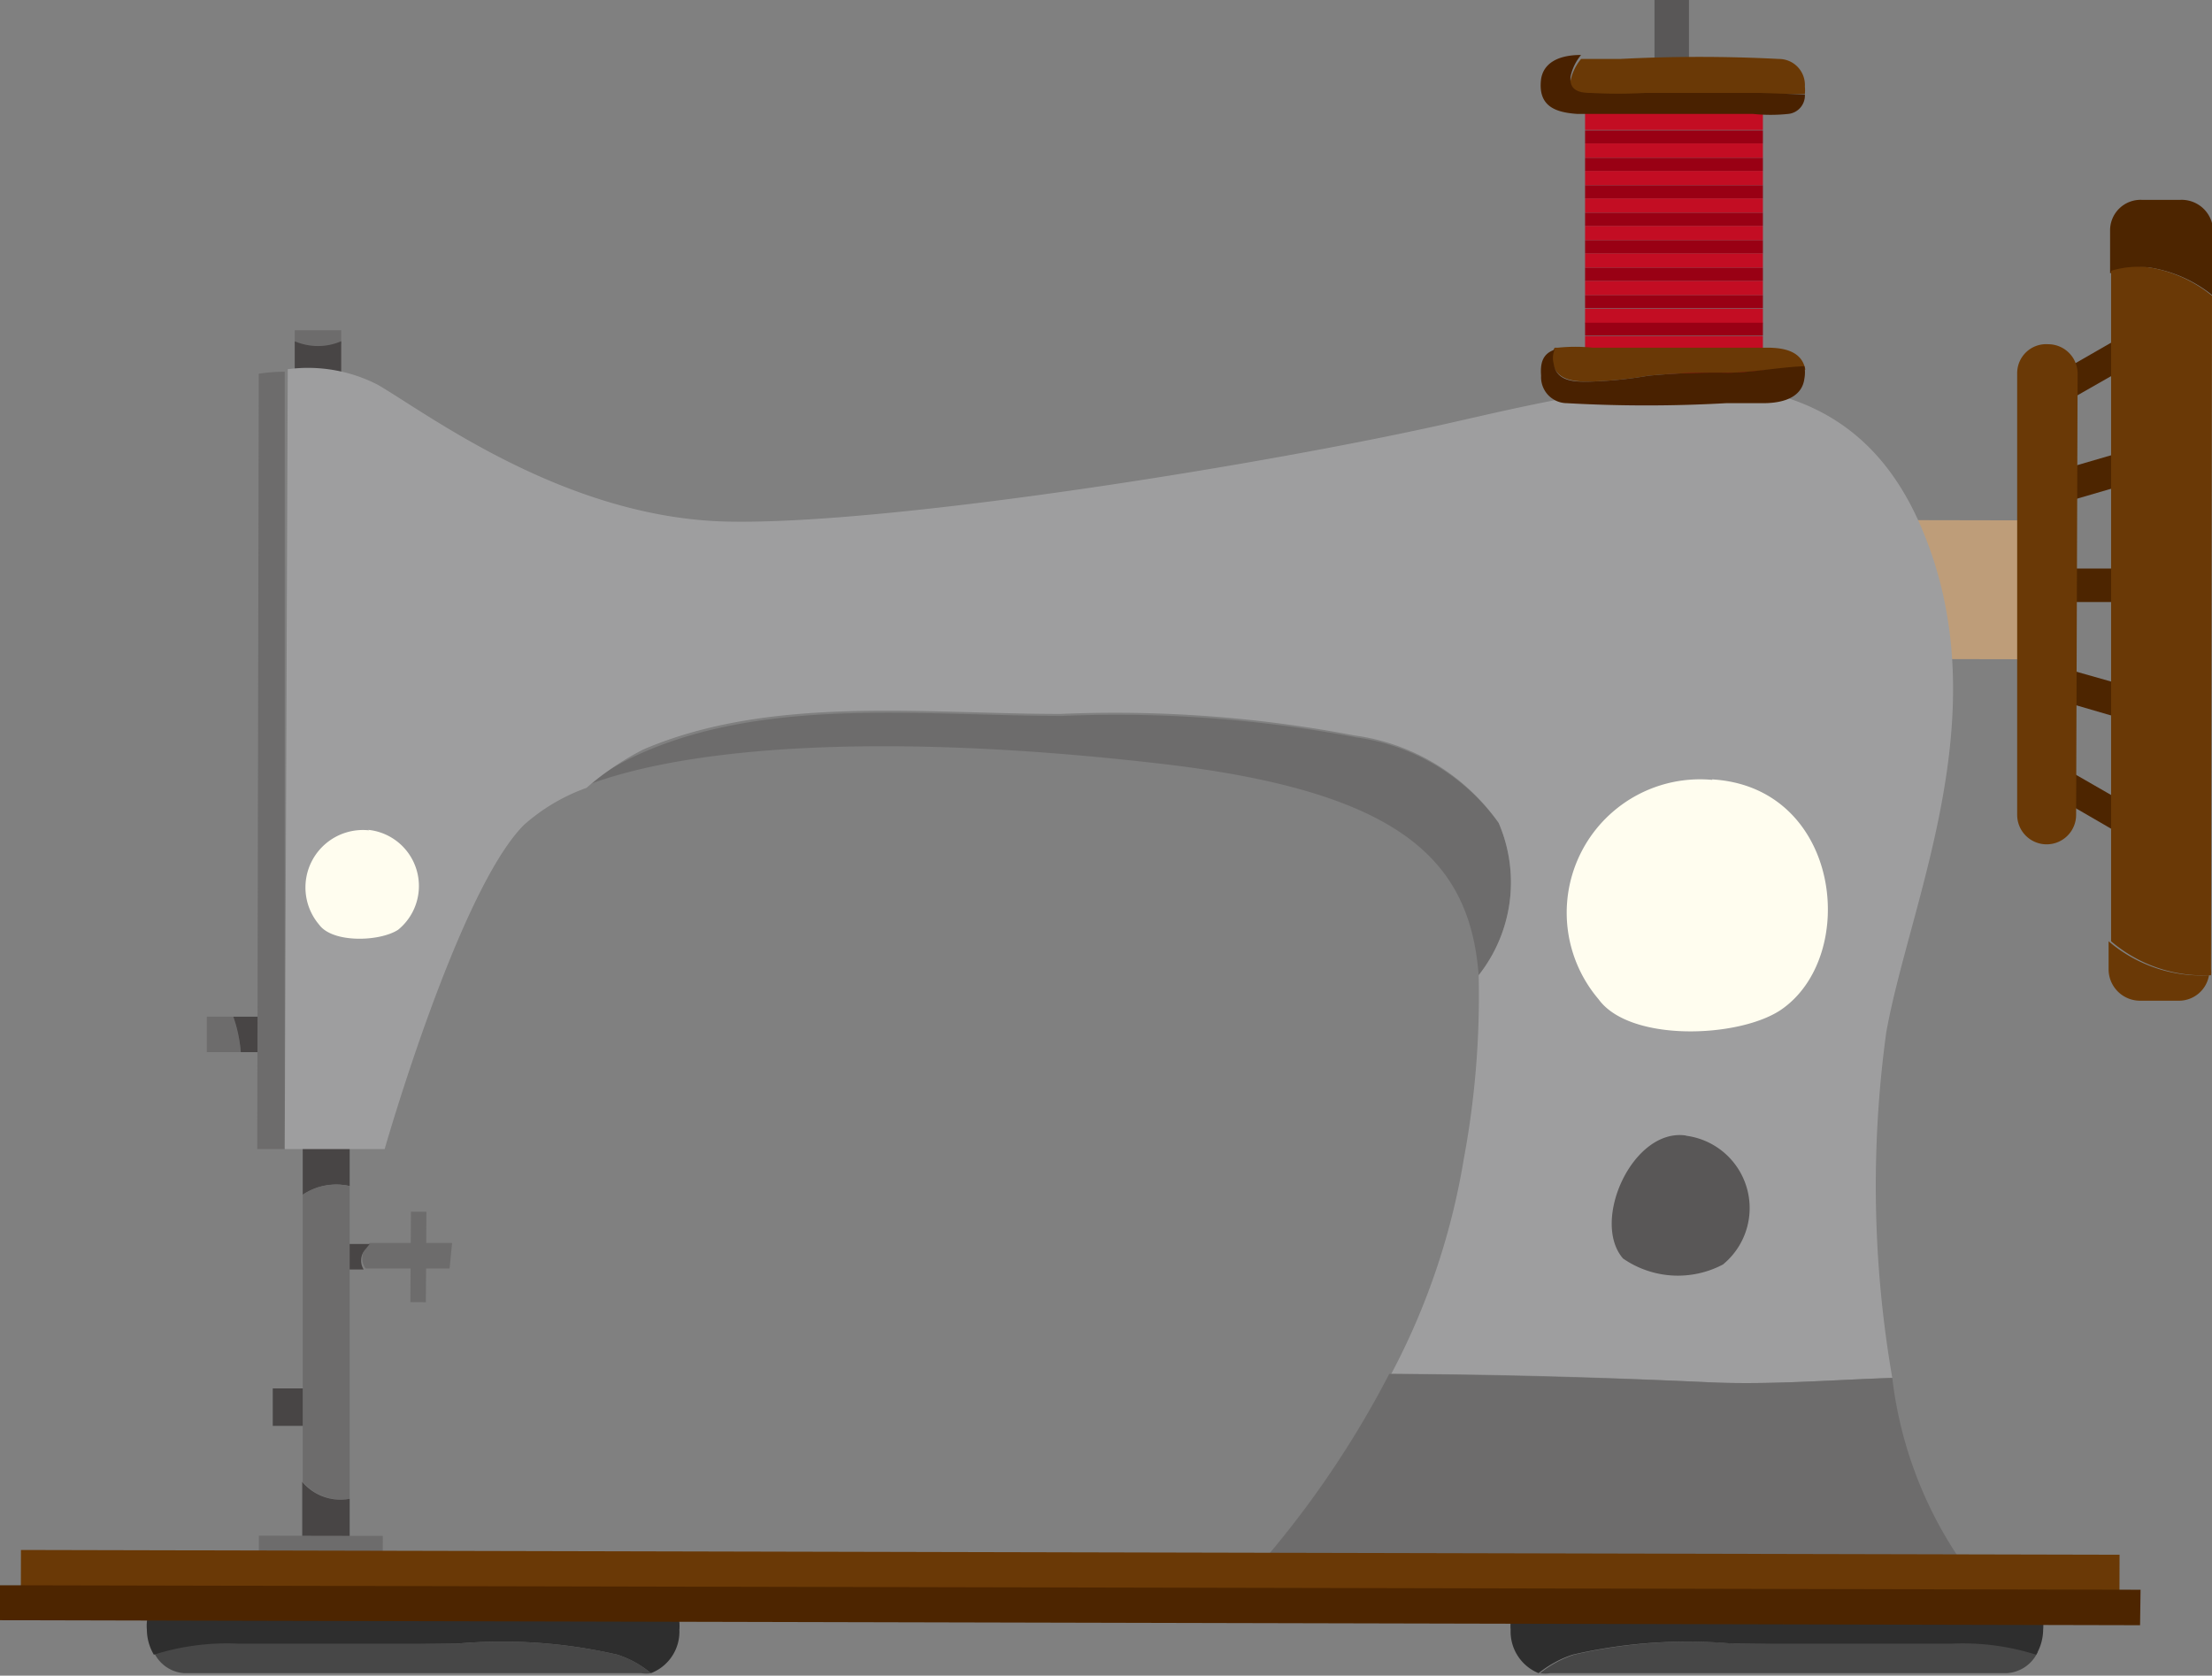 <svg xmlns="http://www.w3.org/2000/svg" viewBox="0 0 44.28 33.54"><rect x="0" y="0" width="44.28" height="33.54" fill="#808080" stroke="none"/><defs><style>.cls-1{fill:#474747;}.cls-2{fill:#2e2e2e;}.cls-3{fill:#6d6c6c;}.cls-4{fill:#484545;}.cls-5{fill:#be9d79;}.cls-6{fill:#4d2500;}.cls-7{fill:#6a3906;}.cls-8{fill:#9e9e9f;}.cls-9{fill:#595757;}.cls-10{fill:#fffdef;}.cls-11{fill:#c30d23;}.cls-12{fill:#990014;}.cls-13{fill:#492100;}</style></defs><g id="レイヤー_2" data-name="レイヤー 2"><g id="レイヤー_2-2" data-name="レイヤー 2"><path class="cls-1" d="M34.73,32.9a10.22,10.22,0,0,0-3.22.22,2.17,2.17,0,0,0-.68.37.65.65,0,0,0,.2,0h9.14a.73.73,0,0,0,.62-.42,4.88,4.88,0,0,0-1.71-.22Z"/><path class="cls-2" d="M40.17,31.7H31a.85.85,0,0,0-.76.92.9.9,0,0,0,.56.87,2.17,2.17,0,0,1,.68-.37,10.22,10.22,0,0,1,3.22-.22h4.35a4.88,4.88,0,0,1,1.71.22,1,1,0,0,0,.14-.5A.85.85,0,0,0,40.17,31.7Z"/><path class="cls-1" d="M9.13,32.9a10.26,10.26,0,0,1,3.23.22,2,2,0,0,1,.67.37.59.59,0,0,1-.19,0H3.69a.72.72,0,0,1-.61-.42,4.85,4.85,0,0,1,1.71-.22Z"/><path class="cls-2" d="M3.69,31.7h9.15a.85.85,0,0,1,.76.92.89.89,0,0,1-.57.87,2,2,0,0,0-.67-.37,10.26,10.26,0,0,0-3.23-.22H4.79a4.85,4.85,0,0,0-1.71.22,1,1,0,0,1-.14-.5A.85.85,0,0,1,3.69,31.7Z"/><path class="cls-3" d="M4.14,20.35v.71h.68a2.81,2.81,0,0,0-.15-.71Z"/><path class="cls-4" d="M5.4,20.35H4.67a2.81,2.81,0,0,1,.15.71H5.4Z"/><path class="cls-3" d="M6.83,6.89V6.61H5.9v.22A1.17,1.17,0,0,0,6.83,6.89Z"/><path class="cls-4" d="M5.9,6.83v1h.93v-1A1.17,1.17,0,0,1,5.9,6.83Z"/><rect class="cls-3" x="7.47" y="25" width="1.81" height="0.31" transform="translate(-16.83 33.38) rotate(-89.65)"/><path class="cls-3" d="M9.05,24.88H7.4l-.08.1a.34.34,0,0,0,0,.41H9Z"/><path class="cls-4" d="M7.32,25l.08-.1H6.61v.51h.67A.34.34,0,0,1,7.32,25Z"/><rect class="cls-4" x="5.46" y="27.79" width="0.94" height="0.75"/><path class="cls-4" d="M7,23.74V22.6H6.06v1.32A1.2,1.2,0,0,1,7,23.74Z"/><path class="cls-3" d="M6.06,23.91v5.75A1,1,0,0,0,7,30l0-6.26A1.2,1.2,0,0,0,6.06,23.91Z"/><path class="cls-4" d="M6.05,29.66v1.51H7V30A1,1,0,0,1,6.05,29.66Z"/><rect class="cls-5" x="37.75" y="10.17" width="2.78" height="3.25" transform="translate(27.27 50.92) rotate(-89.89)"/><polygon class="cls-6" points="42.44 12.05 41.24 12.05 41.24 11.38 42.44 11.38 42.44 12.05"/><polygon class="cls-6" points="42.44 9.73 41.24 10.08 41.24 9.41 42.44 9.06 42.44 9.73"/><polygon class="cls-6" points="42.45 7.42 41.24 8.11 41.25 7.44 42.45 6.75 42.45 7.42"/><polygon class="cls-6" points="42.43 13.69 41.23 13.35 41.23 14.02 42.43 14.37 42.43 13.69"/><polygon class="cls-6" points="42.43 16.01 41.23 15.32 41.23 15.99 42.42 16.68 42.43 16.01"/><path class="cls-7" d="M41.56,16.31a.59.59,0,0,1-.59.59h0a.59.59,0,0,1-.59-.59l0-8.84A.58.58,0,0,1,41,6.89h0a.59.59,0,0,1,.59.59Z"/><rect class="cls-3" x="6.16" y="29.75" width="0.51" height="2.48" transform="translate(-24.58 37.35) rotate(-89.89)"/><path class="cls-3" d="M5.18,7.48,5.15,23H5.7l0-15.56A3.52,3.52,0,0,0,5.18,7.48Z"/><path class="cls-3" d="M30,16.47a4.22,4.22,0,0,0-2.85-1.71,25.53,25.53,0,0,0-5.88-.43c-2.73,0-5.8-.38-8.35.71a5.72,5.72,0,0,0-1.18.68c2.05-.78,5.95-1.07,11.44-.44,4.83.55,6.24,1.91,6.42,4.24A3,3,0,0,0,30,16.47Z"/><path class="cls-8" d="M37.88,27.58a22.57,22.57,0,0,1-.12-6.92c.48-2.67,2.32-6.5.65-10.22s-5.55-2.85-9.27-2-11.33,2.07-14.58,2-6-2.16-7-2.74a3.06,3.06,0,0,0-1.8-.31L5.7,23h2s1.48-5.18,2.79-6.49a3.82,3.82,0,0,1,1.25-.74A5.72,5.72,0,0,1,12.88,15c2.55-1.09,5.62-.71,8.35-.71a25.53,25.53,0,0,1,5.88.43A4.22,4.22,0,0,1,30,16.47a3,3,0,0,1-.4,3.05,17.77,17.77,0,0,1-.3,3.69,14,14,0,0,1-1.45,4.29c2.15,0,4.29.07,6.44.17C35.46,27.72,36.67,27.62,37.88,27.58Z"/><path class="cls-3" d="M34.25,27.67c-2.15-.1-4.29-.15-6.44-.17a19.6,19.6,0,0,1-2.92,4.19l14.37-.44a8.15,8.15,0,0,1-1.38-3.67C36.67,27.62,35.46,27.72,34.25,27.67Z"/><path class="cls-9" d="M33.76,22.73c-1.07-.17-1.92,1.71-1.27,2.46a1.93,1.93,0,0,0,2,.12,1.46,1.46,0,0,0-.76-2.58"/><path class="cls-10" d="M34.28,15.61A2.67,2.67,0,0,0,32,20c.62.86,2.79.78,3.64.22,1.59-1.07,1.22-4.47-1.37-4.62"/><path class="cls-10" d="M7.39,16.62a1.15,1.15,0,0,0-1,1.89c.27.37,1.21.34,1.58.1a1.13,1.13,0,0,0-.6-2"/><path class="cls-6" d="M43,5.35a2.65,2.65,0,0,1,1.3.57V4.58A.63.63,0,0,0,43.65,4h-.78a.61.61,0,0,0-.63.62v.85A1.87,1.87,0,0,1,43,5.35Z"/><path class="cls-7" d="M44.28,5.92A2.65,2.65,0,0,0,43,5.35a1.87,1.87,0,0,0-.74.07l0,13.42a2.85,2.85,0,0,0,2,.68.53.53,0,0,0,0-.12Z"/><path class="cls-7" d="M42.21,18.84v.56a.63.63,0,0,0,.62.63h.79a.61.61,0,0,0,.6-.51A2.85,2.85,0,0,1,42.21,18.84Z"/><rect class="cls-7" x="21" y="10.48" width="0.84" height="42.01" transform="translate(-10.11 52.84) rotate(-89.87)"/><polygon class="cls-6" points="42.84 32.53 0 32.43 0 31.73 42.85 31.82 42.84 32.53"/><rect class="cls-9" x="33.12" width="0.69" height="1.36"/><rect class="cls-11" x="31.73" y="3.42" width="3.56" height="0.29"/><rect class="cls-11" x="31.73" y="5.07" width="3.56" height="0.29"/><rect class="cls-11" x="31.73" y="5.62" width="3.56" height="0.29"/><rect class="cls-11" x="31.73" y="4.52" width="3.56" height="0.29"/><rect class="cls-11" x="31.73" y="6.73" width="3.56" height="0.75"/><rect class="cls-11" x="31.73" y="2.87" width="3.56" height="0.29"/><rect class="cls-11" x="31.73" y="3.97" width="3.56" height="0.29"/><rect class="cls-11" x="31.73" y="6.18" width="3.56" height="0.29"/><rect class="cls-11" x="31.73" y="1.86" width="3.56" height="0.74"/><rect class="cls-12" x="31.73" y="2.61" width="3.56" height="0.26"/><rect class="cls-12" x="31.73" y="3.16" width="3.56" height="0.26"/><rect class="cls-12" x="31.73" y="3.71" width="3.56" height="0.26"/><rect class="cls-12" x="31.73" y="4.26" width="3.56" height="0.26"/><rect class="cls-12" x="31.73" y="4.81" width="3.56" height="0.26"/><rect class="cls-12" x="31.73" y="5.36" width="3.56" height="0.26"/><rect class="cls-12" x="31.73" y="5.91" width="3.56" height="0.26"/><rect class="cls-12" x="31.73" y="6.46" width="3.56" height="0.26"/><path class="cls-7" d="M31.75,7.64A8.27,8.27,0,0,0,33,7.52a14.35,14.35,0,0,1,1.61-.06c.48,0,1-.11,1.53-.06-.06-.33-.35-.43-.7-.44-.8,0-1.47,0-2.39,0H31.89a3.38,3.38,0,0,0-.71,0l-.06,0a.42.42,0,0,0-.05.24C31.12,7.61,31.49,7.63,31.75,7.64Z"/><path class="cls-13" d="M34.58,7.46A14.35,14.35,0,0,0,33,7.52a8.27,8.27,0,0,1-1.22.12c-.26,0-.63,0-.68-.37A.42.42,0,0,1,31.12,7c-.24.08-.29.27-.27.52a.52.52,0,0,0,.52.55,28.14,28.14,0,0,0,3.18,0h.74c.5,0,.79-.17.83-.49a.67.67,0,0,0,0-.25C35.61,7.35,35.06,7.46,34.58,7.46Z"/><path class="cls-7" d="M31.84,1.88a10.07,10.07,0,0,0,1.1,0l2.29,0h.9a.75.75,0,0,0,0-.15.52.52,0,0,0-.52-.55,30.72,30.72,0,0,0-3.18,0h-.78a1,1,0,0,0-.21.43C31.41,1.82,31.6,1.86,31.84,1.88Z"/><path class="cls-13" d="M35.23,1.86l-2.29,0a10.07,10.07,0,0,1-1.1,0c-.24,0-.43-.06-.4-.33a1,1,0,0,1,.21-.43c-.47,0-.75.17-.8.48-.07.55.29.67.72.7.8,0,1.47,0,2.39,0l1.13,0a3.38,3.38,0,0,0,.71,0,.37.37,0,0,0,.33-.39Z"/></g></g></svg>